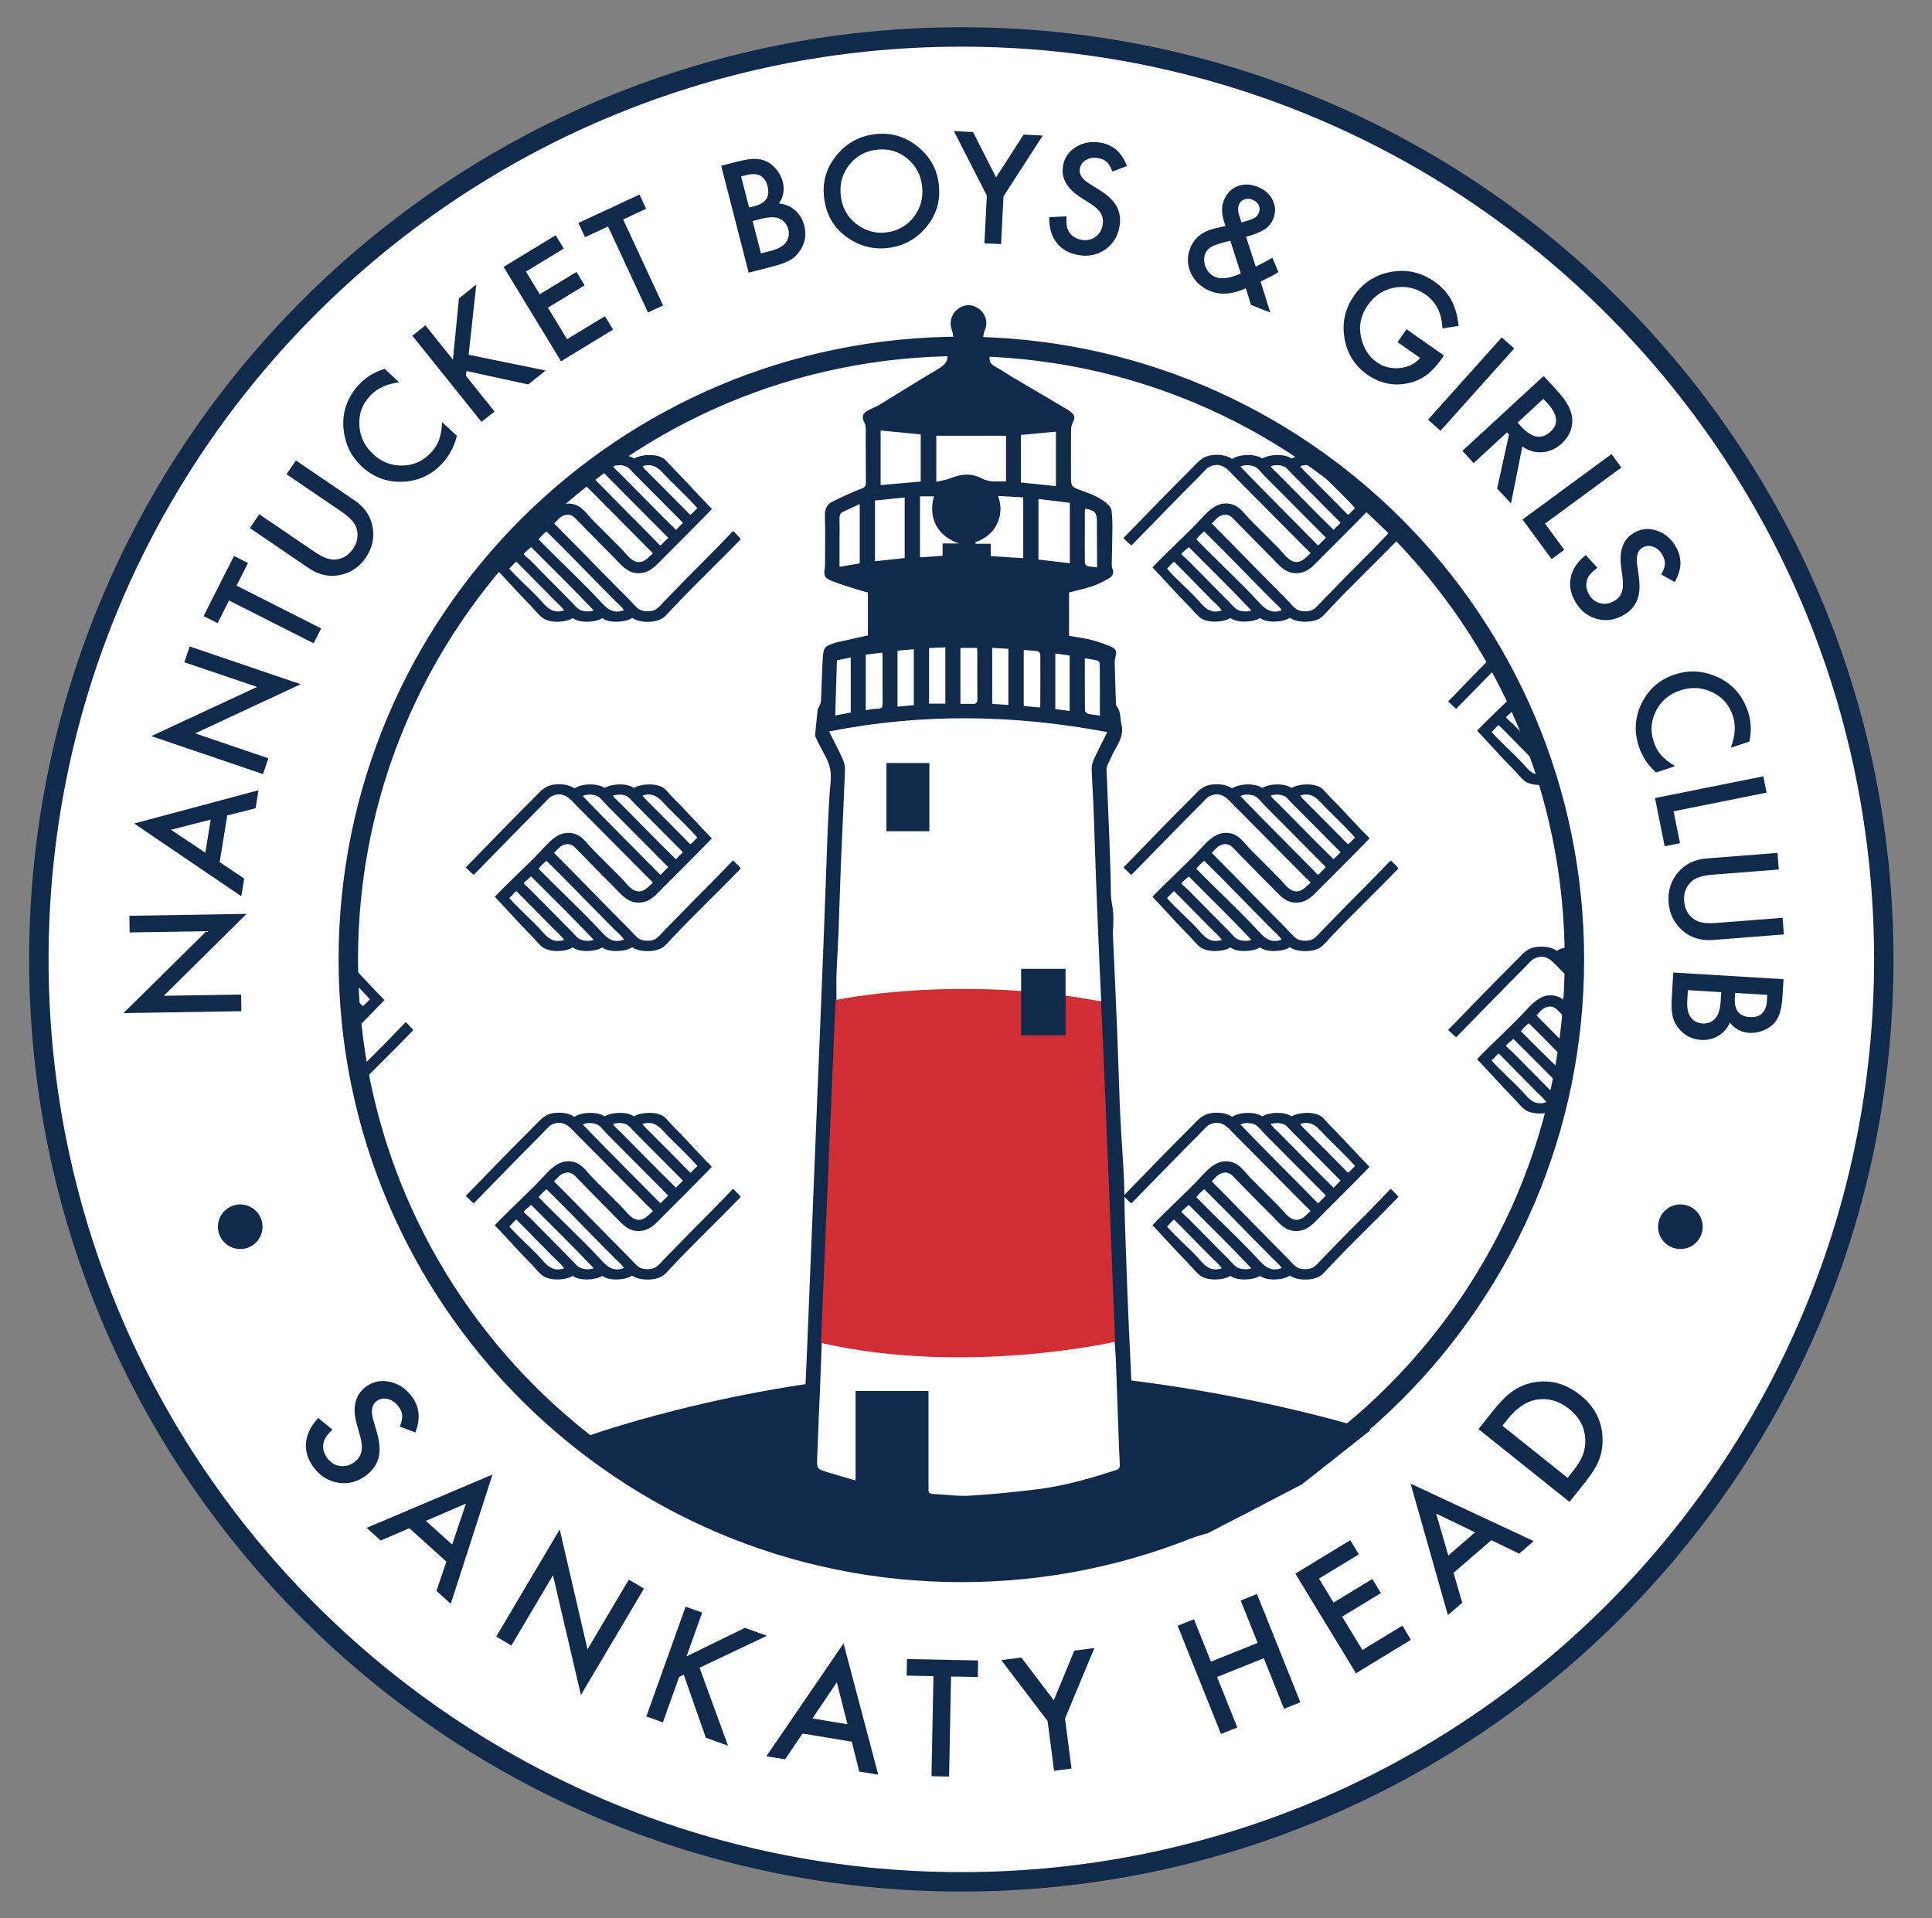 <?xml version="1.0" encoding="UTF-8"?>
<svg id="Layer_1" xmlns="http://www.w3.org/2000/svg" version="1.1" viewBox="0 0 497.27 493.71">
  <rect x="0" y="0" width="497.27" height="493.71" fill="#808080" stroke="none"/>
  <!-- Generator: Adobe Illustrator 29.4.0, SVG Export Plug-In . SVG Version: 2.1.0 Build 152)  -->
  <defs>
    <style>
      .st0 {
        fill: #fff;
      }

      .st1 {
        fill: #ce2e34;
      }

      .st2 {
        fill: none;
        stroke: #112a4c;
        stroke-miterlimit: 10;
        stroke-width: 5px;
      }

      .st3 {
        fill: #112a4c;
      }
    </style>
  </defs>
  <circle class="st0" cx="247.2" cy="246.95" r="237.43"/>
  <path class="st3" d="M151.6,369.53s45.04-16.27,98.01-16.72c53.88-.46,103.12,15.33,103.12,15.33l-17.65,13.94-24.15,12.54-30.19,8.83-22.3,3.25-19.97-1.39-20.9-2.79-21.83-6.97-19.97-8.83-15.79-9.29-8.36-7.9Z"/>
  <g>
    <path class="st3" d="M189.74,307.03c.4.41.66.66.92,1.05-5.58,5.83-11.95,11.83-17.65,17.91-.82.87-1.69,1.94-2.56,2.49-1.89,1.19-5.86,1.2-7.74-.13-1.71,1.18-5.96,1.43-7.68.06-1.75,1.14-5.92,1.33-7.61,0-2,1.22-5.87,1.26-7.68,0-1.07-.74-2.17-2.24-3.15-3.21-3.12-3.12-6.29-6.75-9.25-9.84,4.33-4.51,8.67-8.3,12.99-12.99,1.35-1.46,3.17-3.19,5.25-3.41,3.77-.41,5.16,2.4,7.02,4.26,2.52,2.52,4.55,4.55,7.15,7.15,1.09,1.09,2.29,2.87,3.68,3.41,1.68.66,2.9-.41,3.87-1.38.15-.15.72-.56.72-.66,0-.18-1.06-1.13-1.38-1.44-6.13-6.13-11.9-12.03-18.04-18.17-1.55-1.55-3.32-4.17-6.5-2.69-.88.41-1.78,1.58-2.63,2.43-5.9,5.91-11.73,11.94-17.52,17.85-.4-.25-.63-.5-1.05-.92-.17-.16-.98-.87-.99-.98,0-.1.88-.93,1.25-1.31,5.49-5.7,10.8-11.13,16.4-16.73,1.6-1.6,2.67-3.15,5.58-3.35,2.09-.14,3.58.27,4.72,1.05,1.74-1.27,5.91-1.43,7.74-.13,1.9-1.12,5.68-1.3,7.55,0,2.12-1.18,5.9-1.26,7.74.07.56.41,1.01,1.07,1.57,1.64,3.57,3.57,7.28,7.74,10.76,11.28-4.14,4.28-8.37,8.5-12.73,12.86-1.69,1.69-3.18,3.57-5.97,3.67-3.03.12-4.75-2.26-6.49-4-3.12-3.12-5.96-6.02-9.05-9.18-1.06-1.08-1.84-2.25-3.61-1.77-1.28.34-1.88,1.3-2.76,2.16,6.46,6.46,12.67,12.93,19.22,19.49.88.88,1.9,2.19,2.82,2.69,1,.55,2.86.56,3.87.06.88-.43,1.84-1.62,2.62-2.42,4.18-4.34,8.16-8.36,12.53-12.73,1.18-1.18,2.4-2.53,3.74-3.87.36-.36,1.17-1.24,1.25-1.25.18,0,.85.78,1.05.98ZM177.67,301.85c.72-.46,1.18-1.19,1.84-1.71-2.14-2.44-5.13-5.26-7.54-7.68-1.63-1.63-3.26-4.28-6.56-3.15.33.6.89,1.09,1.37,1.57,3.65,3.64,7.31,7.33,10.89,10.96ZM173.99,305.72c.55-.65,1.22-1.19,1.77-1.84-3.89-3.91-8.49-8.56-12.53-12.6-.64-.64-1.23-1.43-1.84-1.77-1.05-.59-2.58-.52-3.61-.19.47.8,1.25,1.38,1.9,2.03,4.78,4.78,9.5,9.69,14.3,14.37ZM170.98,308.74c.22-.23.99-.88.99-1.05,0-.02-.79-.76-1.12-1.12-.43-.47-.83-.84-1.11-1.12-4.56-4.56-8.94-9-13.38-13.45-.78-.78-1.46-1.74-2.23-2.3-.99-.72-3.08-.86-4.13-.26,6.42,6.73,13.35,13.51,19.94,20.27.36-.17.62-.53,1.05-.98ZM160.61,326.38c-.62-.96-1.55-1.69-2.36-2.49-5.9-5.9-11.67-11.98-17.58-17.78-.63.47-1.46,1.3-2.03,2.03,4.97,5.15,10.81,10.49,15.81,15.88,1.51,1.62,3.12,3.54,6.17,2.36ZM148.87,326.05c.89.65,2.86.89,3.94.39-5.13-5.43-10.75-10.94-16.14-16.34-.06.27-1.85,1.48-1.84,1.84,0,.18,1.41,1.34,1.77,1.71,3.61,3.61,7.01,7.14,10.5,10.63.59.59,1.19,1.34,1.77,1.77ZM145.19,326.45c-.81-1.14-1.93-2.07-2.95-3.08-3.11-3.11-6.16-6.32-9.25-9.38-.07,0-.08-.05-.13-.06-.65.53-1.16,1.2-1.77,1.77,2.19,2.55,5.36,5.23,7.74,7.81,1.54,1.67,3.09,4.06,6.36,2.95Z"/>
    <path class="st3" d="M189.74,222.49c.4.41.66.66.92,1.05-5.58,5.83-11.95,11.83-17.65,17.91-.82.87-1.69,1.94-2.56,2.49-1.89,1.19-5.86,1.2-7.74-.13-1.71,1.18-5.96,1.43-7.68.06-1.75,1.14-5.92,1.33-7.61,0-2,1.22-5.87,1.26-7.68,0-1.07-.74-2.17-2.24-3.15-3.21-3.12-3.12-6.29-6.75-9.25-9.84,4.33-4.51,8.67-8.3,12.99-12.99,1.35-1.46,3.17-3.19,5.25-3.41,3.77-.41,5.16,2.4,7.02,4.26,2.52,2.52,4.55,4.55,7.15,7.15,1.09,1.09,2.29,2.87,3.68,3.41,1.68.66,2.9-.41,3.87-1.38.15-.15.72-.56.72-.66,0-.18-1.06-1.13-1.38-1.44-6.13-6.13-11.9-12.03-18.04-18.17-1.55-1.55-3.32-4.17-6.5-2.69-.88.41-1.78,1.58-2.63,2.43-5.9,5.91-11.73,11.94-17.52,17.85-.4-.25-.63-.5-1.05-.92-.17-.16-.98-.87-.99-.98,0-.1.88-.93,1.25-1.31,5.49-5.7,10.8-11.13,16.4-16.73,1.6-1.6,2.67-3.15,5.58-3.35,2.09-.14,3.58.27,4.72,1.05,1.74-1.27,5.91-1.43,7.74-.13,1.9-1.12,5.68-1.3,7.55,0,2.12-1.18,5.9-1.26,7.74.07.56.41,1.01,1.07,1.57,1.64,3.57,3.57,7.28,7.74,10.76,11.28-4.14,4.28-8.37,8.5-12.73,12.86-1.69,1.69-3.18,3.57-5.97,3.67-3.03.12-4.75-2.26-6.49-4-3.12-3.12-5.96-6.02-9.05-9.18-1.06-1.08-1.84-2.25-3.61-1.77-1.28.34-1.88,1.3-2.76,2.16,6.46,6.46,12.67,12.93,19.22,19.49.88.88,1.9,2.19,2.82,2.69,1,.55,2.86.56,3.87.06.88-.43,1.84-1.62,2.62-2.42,4.18-4.34,8.16-8.36,12.53-12.73,1.18-1.18,2.4-2.53,3.74-3.87.36-.36,1.17-1.24,1.25-1.25.18,0,.85.78,1.05.98ZM177.67,217.31c.72-.46,1.18-1.19,1.84-1.71-2.14-2.44-5.13-5.26-7.54-7.68-1.63-1.63-3.26-4.28-6.56-3.15.33.6.89,1.09,1.37,1.57,3.65,3.64,7.31,7.33,10.89,10.96ZM173.99,221.18c.55-.65,1.22-1.19,1.77-1.84-3.89-3.91-8.49-8.56-12.53-12.6-.64-.64-1.23-1.43-1.84-1.77-1.05-.59-2.58-.52-3.61-.19.47.8,1.25,1.38,1.9,2.03,4.78,4.78,9.5,9.69,14.3,14.37ZM170.98,224.2c.22-.23.99-.88.99-1.05,0-.02-.79-.76-1.12-1.12-.43-.47-.83-.84-1.11-1.12-4.56-4.56-8.94-9-13.38-13.45-.78-.78-1.46-1.74-2.23-2.3-.99-.72-3.08-.86-4.13-.26,6.42,6.73,13.35,13.51,19.94,20.27.36-.17.62-.53,1.05-.98ZM160.61,241.84c-.62-.96-1.55-1.69-2.36-2.49-5.9-5.9-11.67-11.98-17.58-17.78-.63.47-1.46,1.3-2.03,2.03,4.97,5.15,10.81,10.49,15.81,15.88,1.51,1.62,3.12,3.54,6.17,2.36ZM148.87,241.51c.89.65,2.86.89,3.94.39-5.13-5.43-10.75-10.94-16.14-16.34-.06.27-1.85,1.48-1.84,1.84,0,.18,1.41,1.34,1.77,1.71,3.61,3.61,7.01,7.14,10.5,10.63.59.59,1.19,1.34,1.77,1.77ZM145.19,241.91c-.81-1.14-1.93-2.07-2.95-3.08-3.11-3.11-6.16-6.32-9.25-9.38-.07,0-.08-.05-.13-.06-.65.53-1.16,1.2-1.77,1.77,2.19,2.55,5.36,5.23,7.74,7.81,1.54,1.67,3.09,4.06,6.36,2.95Z"/>
    <path class="st3" d="M189.74,137.7c-.2-.2-.87-.99-1.05-.98-.08,0-.89.89-1.25,1.25-1.34,1.34-2.56,2.69-3.74,3.87-4.38,4.37-8.35,8.39-12.53,12.73-.78.81-1.75,2-2.62,2.42-1.01.5-2.87.48-3.87-.06-.92-.5-1.94-1.81-2.82-2.69-6.56-6.56-12.77-13.03-19.22-19.49.87-.87,1.48-1.82,2.76-2.16,1.77-.47,2.55.69,3.61,1.77,3.1,3.16,5.93,6.06,9.05,9.18,1.74,1.75,3.46,4.12,6.49,4,2.79-.11,4.28-1.99,5.97-3.67,4.36-4.36,8.59-8.58,12.73-12.86-3.48-3.54-7.19-7.71-10.76-11.28-.57-.57-1.01-1.23-1.57-1.64-1.84-1.32-5.63-1.24-7.74-.07-1.87-1.3-5.64-1.12-7.55,0-.27-.19-.61-.34-.96-.47-.41.17-.81.34-1.22.51-.37.59-.77,1.17-1.22,1.72.72.07,1.43.27,1.89.61.77.55,1.45,1.52,2.23,2.3,4.45,4.45,8.82,8.89,13.38,13.45.28.28.69.65,1.11,1.12.33.36,1.12,1.09,1.12,1.12,0,.17-.77.82-.99,1.05-.43.45-.68.81-1.05.98-6.27-6.42-12.82-12.86-18.96-19.25-.68.66-1.43,1.26-2.22,1.81,6.09,6.09,11.81,11.95,17.9,18.03.32.31,1.38,1.27,1.38,1.44,0,.1-.58.51-.72.66-.97.97-2.19,2.03-3.87,1.38-1.38-.54-2.58-2.32-3.68-3.41-2.6-2.61-4.63-4.63-7.15-7.15-1.86-1.86-3.25-4.67-7.02-4.26-2.07.22-3.9,1.95-5.25,3.41-4.33,4.69-8.66,8.48-12.99,12.99,2.97,3.09,6.13,6.72,9.25,9.84.98.98,2.08,2.47,3.15,3.21,1.81,1.26,5.68,1.22,7.68,0,1.69,1.33,5.86,1.14,7.61,0,1.71,1.37,5.97,1.12,7.68-.06,1.88,1.33,5.85,1.32,7.74.13.87-.55,1.74-1.62,2.56-2.49,5.7-6.08,12.07-12.08,17.65-17.91-.25-.4-.51-.65-.92-1.05ZM171.96,123.14c2.41,2.41,5.41,5.23,7.54,7.68-.66.52-1.12,1.24-1.84,1.71-3.58-3.62-7.24-7.31-10.89-10.96-.48-.49-1.04-.97-1.37-1.57,3.3-1.13,4.93,1.52,6.56,3.15ZM159.69,122.02c-.65-.65-1.44-1.23-1.9-2.03,1.03-.33,2.56-.39,3.61.19.61.34,1.2,1.13,1.84,1.77,4.04,4.04,8.65,8.69,12.53,12.6-.55.65-1.22,1.19-1.77,1.84-4.8-4.67-9.52-9.59-14.3-14.37ZM138.83,154.17c-2.38-2.58-5.55-5.26-7.74-7.81.61-.57,1.12-1.24,1.77-1.77.05.01.06.06.13.06,3.09,3.06,6.14,6.27,9.25,9.38,1.02,1.02,2.14,1.94,2.95,3.08-3.27,1.11-4.82-1.28-6.36-2.95ZM148.87,156.73c-.59-.43-1.18-1.18-1.77-1.77-3.49-3.49-6.89-7.02-10.5-10.63-.36-.37-1.77-1.52-1.77-1.71-.01-.36,1.78-1.57,1.84-1.84,5.39,5.39,11,10.91,16.14,16.34-1.08.49-3.05.26-3.94-.39ZM154.44,154.7c-5-5.38-10.84-10.72-15.81-15.88.57-.74,1.4-1.57,2.03-2.03,5.91,5.8,11.69,11.88,17.58,17.78.81.81,1.74,1.53,2.36,2.49-3.04,1.18-4.66-.74-6.17-2.36Z"/>
    <path class="st3" d="M359.02,137.7c.4.41.66.66.92,1.05-5.58,5.83-11.95,11.83-17.65,17.91-.82.87-1.69,1.94-2.56,2.49-1.89,1.19-5.86,1.2-7.74-.13-1.71,1.18-5.96,1.43-7.68.06-1.75,1.14-5.92,1.33-7.61,0-2,1.22-5.87,1.26-7.68,0-1.07-.74-2.17-2.24-3.15-3.21-3.12-3.12-6.29-6.75-9.25-9.84,4.33-4.51,8.67-8.3,12.99-12.99,1.35-1.46,3.17-3.19,5.25-3.41,3.77-.41,5.16,2.4,7.02,4.26,2.52,2.52,4.55,4.55,7.15,7.15,1.09,1.09,2.29,2.87,3.68,3.41,1.68.66,2.9-.41,3.87-1.38.15-.15.72-.56.72-.66,0-.18-1.06-1.13-1.38-1.44-6.13-6.13-11.9-12.03-18.04-18.17-1.55-1.55-3.32-4.17-6.5-2.69-.88.41-1.78,1.58-2.63,2.43-5.9,5.91-11.73,11.94-17.52,17.85-.4-.25-.63-.5-1.05-.92-.17-.16-.98-.87-.99-.98,0-.1.88-.93,1.25-1.31,5.49-5.7,10.8-11.13,16.4-16.73,1.6-1.6,2.67-3.15,5.58-3.35,2.09-.14,3.58.27,4.72,1.05,1.74-1.27,5.91-1.43,7.74-.13,1.9-1.12,5.68-1.3,7.55,0,2.12-1.18,5.9-1.26,7.74.07.56.41,1.01,1.07,1.57,1.64,3.57,3.57,7.28,7.74,10.76,11.28-4.14,4.28-8.37,8.5-12.73,12.86-1.69,1.69-3.18,3.57-5.97,3.67-3.03.12-4.75-2.26-6.49-4-3.12-3.12-5.96-6.02-9.05-9.18-1.06-1.08-1.84-2.25-3.61-1.77-1.28.34-1.88,1.3-2.76,2.16,6.46,6.46,12.67,12.93,19.22,19.49.88.88,1.9,2.19,2.82,2.69,1,.55,2.86.56,3.87.06.88-.43,1.84-1.62,2.62-2.42,4.18-4.34,8.16-8.36,12.53-12.73,1.18-1.18,2.4-2.53,3.74-3.87.36-.36,1.17-1.24,1.25-1.25.18,0,.85.78,1.05.98ZM346.94,132.52c.72-.46,1.18-1.19,1.84-1.71-2.14-2.44-5.13-5.26-7.54-7.68-1.63-1.63-3.26-4.28-6.56-3.15.33.6.89,1.09,1.37,1.57,3.65,3.64,7.31,7.33,10.89,10.96ZM343.27,136.39c.55-.65,1.22-1.19,1.77-1.84-3.89-3.91-8.49-8.56-12.53-12.6-.64-.64-1.23-1.43-1.84-1.77-1.05-.59-2.58-.52-3.61-.19.47.8,1.25,1.38,1.9,2.03,4.78,4.78,9.5,9.69,14.3,14.37ZM340.25,139.41c.22-.23.99-.88.99-1.05,0-.02-.79-.76-1.12-1.12-.43-.47-.83-.84-1.11-1.12-4.56-4.56-8.94-9-13.38-13.45-.78-.78-1.46-1.74-2.23-2.3-.99-.72-3.08-.86-4.13-.26,6.42,6.73,13.35,13.51,19.94,20.27.36-.17.62-.53,1.05-.98ZM329.89,157.06c-.62-.96-1.55-1.69-2.36-2.49-5.9-5.9-11.67-11.98-17.58-17.78-.63.47-1.46,1.3-2.03,2.03,4.97,5.15,10.81,10.49,15.81,15.88,1.51,1.62,3.12,3.54,6.17,2.36ZM318.14,156.73c.89.65,2.86.89,3.94.39-5.13-5.43-10.75-10.94-16.14-16.34-.06.27-1.85,1.48-1.84,1.84,0,.18,1.41,1.34,1.77,1.71,3.61,3.61,7.01,7.14,10.5,10.63.59.59,1.19,1.34,1.77,1.77ZM314.47,157.12c-.81-1.14-1.93-2.07-2.95-3.08-3.11-3.11-6.16-6.32-9.25-9.38-.07,0-.08-.05-.13-.06-.65.53-1.16,1.2-1.77,1.77,2.19,2.55,5.36,5.23,7.74,7.81,1.54,1.67,3.09,4.06,6.36,2.95Z"/>
    <path class="st3" d="M359.02,222.49c.4.41.66.66.92,1.05-5.58,5.83-11.95,11.83-17.65,17.91-.82.87-1.69,1.94-2.56,2.49-1.89,1.19-5.86,1.2-7.74-.13-1.71,1.18-5.96,1.43-7.68.06-1.75,1.14-5.92,1.33-7.61,0-2,1.22-5.87,1.26-7.68,0-1.07-.74-2.17-2.24-3.15-3.21-3.12-3.12-6.29-6.75-9.25-9.84,4.33-4.51,8.67-8.3,12.99-12.99,1.35-1.46,3.17-3.19,5.25-3.41,3.77-.41,5.16,2.4,7.02,4.26,2.52,2.52,4.55,4.55,7.15,7.15,1.09,1.09,2.29,2.87,3.68,3.41,1.68.66,2.9-.41,3.87-1.38.15-.15.72-.56.72-.66,0-.18-1.06-1.13-1.38-1.44-6.13-6.13-11.9-12.03-18.04-18.17-1.55-1.55-3.32-4.17-6.5-2.69-.88.41-1.78,1.58-2.63,2.43-5.9,5.91-11.73,11.94-17.52,17.85-.4-.25-.63-.5-1.05-.92-.17-.16-.98-.87-.99-.98,0-.1.88-.93,1.25-1.31,5.49-5.7,10.8-11.13,16.4-16.73,1.6-1.6,2.67-3.15,5.58-3.35,2.09-.14,3.58.27,4.72,1.05,1.74-1.27,5.91-1.43,7.74-.13,1.9-1.12,5.68-1.3,7.55,0,2.12-1.18,5.9-1.26,7.74.07.56.41,1.01,1.07,1.57,1.64,3.57,3.57,7.28,7.74,10.76,11.28-4.14,4.28-8.37,8.5-12.73,12.86-1.69,1.69-3.18,3.57-5.97,3.67-3.03.12-4.75-2.26-6.49-4-3.12-3.12-5.96-6.02-9.05-9.18-1.06-1.08-1.84-2.25-3.61-1.77-1.28.34-1.88,1.3-2.76,2.16,6.46,6.46,12.67,12.93,19.22,19.49.88.88,1.9,2.19,2.82,2.69,1,.55,2.86.56,3.87.06.88-.43,1.84-1.62,2.62-2.42,4.18-4.34,8.16-8.36,12.53-12.73,1.18-1.18,2.4-2.53,3.74-3.87.36-.36,1.17-1.24,1.25-1.25.18,0,.85.78,1.05.98ZM346.94,217.31c.72-.46,1.18-1.19,1.84-1.71-2.14-2.44-5.13-5.26-7.54-7.68-1.63-1.63-3.26-4.28-6.56-3.15.33.6.89,1.09,1.37,1.57,3.65,3.64,7.31,7.33,10.89,10.96ZM343.27,221.18c.55-.65,1.22-1.19,1.77-1.84-3.89-3.91-8.49-8.56-12.53-12.6-.64-.64-1.23-1.43-1.84-1.77-1.05-.59-2.58-.52-3.61-.19.47.8,1.25,1.38,1.9,2.03,4.78,4.78,9.5,9.69,14.3,14.37ZM340.25,224.2c.22-.23.99-.88.99-1.05,0-.02-.79-.76-1.12-1.12-.43-.47-.83-.84-1.11-1.12-4.56-4.56-8.94-9-13.38-13.45-.78-.78-1.46-1.74-2.23-2.3-.99-.72-3.08-.86-4.13-.26,6.42,6.73,13.35,13.51,19.94,20.27.36-.17.62-.53,1.05-.98ZM329.89,241.84c-.62-.96-1.55-1.69-2.36-2.49-5.9-5.9-11.67-11.98-17.58-17.78-.63.47-1.46,1.3-2.03,2.03,4.97,5.15,10.81,10.49,15.81,15.88,1.51,1.62,3.12,3.54,6.17,2.36ZM318.14,241.51c.89.65,2.86.89,3.94.39-5.13-5.43-10.75-10.94-16.14-16.34-.06.27-1.85,1.48-1.84,1.84,0,.18,1.41,1.34,1.77,1.71,3.61,3.61,7.01,7.14,10.5,10.63.59.59,1.19,1.34,1.77,1.77ZM314.47,241.91c-.81-1.14-1.93-2.07-2.95-3.08-3.11-3.11-6.16-6.32-9.25-9.38-.07,0-.08-.05-.13-.06-.65.53-1.16,1.2-1.77,1.77,2.19,2.55,5.36,5.23,7.74,7.81,1.54,1.67,3.09,4.06,6.36,2.95Z"/>
    <path class="st3" d="M359.02,307.03c.4.41.66.66.92,1.05-5.58,5.83-11.95,11.83-17.65,17.91-.82.87-1.69,1.94-2.56,2.49-1.89,1.19-5.86,1.2-7.74-.13-1.71,1.18-5.96,1.43-7.68.06-1.75,1.14-5.92,1.33-7.61,0-2,1.22-5.87,1.26-7.68,0-1.07-.74-2.17-2.24-3.15-3.21-3.12-3.12-6.29-6.75-9.25-9.84,4.33-4.51,8.67-8.3,12.99-12.99,1.35-1.46,3.17-3.19,5.25-3.41,3.77-.41,5.16,2.4,7.02,4.26,2.52,2.52,4.55,4.55,7.15,7.15,1.09,1.09,2.29,2.87,3.68,3.41,1.68.66,2.9-.41,3.87-1.38.15-.15.72-.56.72-.66,0-.18-1.06-1.13-1.38-1.44-6.13-6.13-11.9-12.03-18.04-18.17-1.55-1.55-3.32-4.17-6.5-2.69-.88.41-1.78,1.58-2.63,2.43-5.9,5.91-11.73,11.94-17.52,17.85-.4-.25-.63-.5-1.05-.92-.17-.16-.98-.87-.99-.98,0-.1.88-.93,1.25-1.31,5.49-5.7,10.8-11.13,16.4-16.73,1.6-1.6,2.67-3.15,5.58-3.35,2.09-.14,3.58.27,4.72,1.05,1.74-1.27,5.91-1.43,7.74-.13,1.9-1.12,5.68-1.3,7.55,0,2.12-1.18,5.9-1.26,7.74.07.56.41,1.01,1.07,1.57,1.64,3.57,3.57,7.28,7.74,10.76,11.28-4.14,4.28-8.37,8.5-12.73,12.86-1.69,1.69-3.18,3.57-5.97,3.67-3.03.12-4.75-2.26-6.49-4-3.12-3.12-5.96-6.02-9.05-9.18-1.06-1.08-1.84-2.25-3.61-1.77-1.28.34-1.88,1.3-2.76,2.16,6.46,6.46,12.67,12.93,19.22,19.49.88.88,1.9,2.19,2.82,2.69,1,.55,2.86.56,3.87.06.88-.43,1.84-1.62,2.62-2.42,4.18-4.34,8.16-8.36,12.53-12.73,1.18-1.18,2.4-2.53,3.74-3.87.36-.36,1.17-1.24,1.25-1.25.18,0,.85.78,1.05.98ZM346.94,301.85c.72-.46,1.18-1.19,1.84-1.71-2.14-2.44-5.13-5.26-7.54-7.68-1.63-1.63-3.26-4.28-6.56-3.15.33.6.89,1.09,1.37,1.57,3.65,3.64,7.31,7.33,10.89,10.96ZM343.27,305.72c.55-.65,1.22-1.19,1.77-1.84-3.89-3.91-8.49-8.56-12.53-12.6-.64-.64-1.23-1.43-1.84-1.77-1.05-.59-2.58-.52-3.61-.19.47.8,1.25,1.38,1.9,2.03,4.78,4.78,9.5,9.69,14.3,14.37ZM340.25,308.74c.22-.23.99-.88.99-1.05,0-.02-.79-.76-1.12-1.12-.43-.47-.83-.84-1.11-1.12-4.56-4.56-8.94-9-13.38-13.45-.78-.78-1.46-1.74-2.23-2.3-.99-.72-3.08-.86-4.13-.26,6.42,6.73,13.35,13.51,19.94,20.27.36-.17.62-.53,1.05-.98ZM329.89,326.38c-.62-.96-1.55-1.69-2.36-2.49-5.9-5.9-11.67-11.98-17.58-17.78-.63.47-1.46,1.3-2.03,2.03,4.97,5.15,10.81,10.49,15.81,15.88,1.51,1.62,3.12,3.54,6.17,2.36ZM318.14,326.05c.89.65,2.86.89,3.94.39-5.13-5.43-10.75-10.94-16.14-16.34-.06.27-1.85,1.48-1.84,1.84,0,.18,1.41,1.34,1.77,1.71,3.61,3.61,7.01,7.14,10.5,10.63.59.59,1.19,1.34,1.77,1.77ZM314.47,326.45c-.81-1.14-1.93-2.07-2.95-3.08-3.11-3.11-6.16-6.32-9.25-9.38-.07,0-.08-.05-.13-.06-.65.53-1.16,1.2-1.77,1.77,2.19,2.55,5.36,5.23,7.74,7.81,1.54,1.67,3.09,4.06,6.36,2.95Z"/>
    <path class="st3" d="M400.44,285.79c.5-.79,1.09-1.53,1.75-2.2-.19-.08-.36-.17-.5-.27-.59-.43-1.18-1.18-1.77-1.77-3.49-3.49-6.89-7.02-10.5-10.63-.36-.37-1.77-1.52-1.77-1.71-.01-.36,1.78-1.57,1.84-1.84,4.61,4.61,9.36,9.31,13.86,13.98.09-.32.19-.63.27-.95.2-.78.38-1.56.55-2.34-4.21-4.29-8.74-8.53-12.71-12.65.57-.74,1.4-1.57,2.03-2.03,3.81,3.73,7.56,7.59,11.32,11.44.21-1.11.42-2.22.66-3.32-3.33-3.39-6.64-6.78-10.01-10.15.87-.87,1.48-1.82,2.76-2.16,1.77-.47,2.55.69,3.61,1.77,1.22,1.25,2.4,2.45,3.57,3.64-.01-.3-.02-.61-.03-.91-.04-1.13-.08-2.26-.12-3.38-1.77-1.85-3.19-4.47-6.84-4.08-2.07.22-3.9,1.95-5.25,3.41-4.33,4.69-8.66,8.48-12.99,12.99,2.97,3.09,6.13,6.72,9.25,9.84.98.98,2.08,2.47,3.15,3.21,1.81,1.26,5.68,1.22,7.68,0,.05.04.13.07.19.11ZM391.66,280.76c-2.38-2.58-5.55-5.26-7.74-7.81.61-.57,1.12-1.24,1.77-1.77.05.01.06.06.13.06,3.09,3.06,6.14,6.27,9.25,9.38,1.02,1.02,2.14,1.94,2.95,3.08-3.27,1.11-4.82-1.28-6.36-2.95Z"/>
    <path class="st3" d="M394.94,246.71c3.18-1.49,4.95,1.14,6.5,2.69,1.27,1.27,2.53,2.54,3.78,3.79.03-1.28.09-2.55.18-3.82-.86-.89-1.73-1.78-2.58-2.66.7-.39,1.85-.46,2.84-.25,0-.06.01-.12.02-.18-.25-.82-.42-1.68-.52-2.55-1.68-.06-3.45.29-4.44,1.01-1.15-.78-2.64-1.19-4.72-1.05-2.91.2-3.98,1.74-5.58,3.35-5.6,5.6-10.91,11.03-16.4,16.73-.37.38-1.25,1.22-1.25,1.31,0,.11.82.82.99.98.42.42.65.66,1.05.92,5.79-5.9,11.61-11.94,17.52-17.85.85-.85,1.75-2.02,2.63-2.43Z"/>
    <path class="st3" d="M398.56,200.02c-.74-2.34-1.61-4.63-2.5-6.92-2.18-2.22-4.36-4.45-6.63-6.72-.36-.37-1.77-1.52-1.77-1.71-.01-.36,1.78-1.57,1.84-1.84,1.41,1.41,2.83,2.83,4.26,4.25-.29-.53-.57-1.06-.85-1.6-1.2-2.29-2.24-4.57-3.12-6.88-3.2,3.2-6.4,6.14-9.61,9.48,2.97,3.09,6.13,6.72,9.25,9.84.98.98,2.08,2.47,3.15,3.21,1.52,1.06,4.49,1.19,6.59.48-.22-.52-.43-1.05-.61-1.6ZM391.66,196.22c-2.38-2.58-5.55-5.26-7.74-7.81.61-.57,1.12-1.24,1.77-1.77.05.01.06.06.13.06,3.09,3.06,6.14,6.27,9.25,9.38,1.02,1.02,2.14,1.94,2.95,3.08-3.27,1.11-4.82-1.28-6.36-2.95Z"/>
    <path class="st3" d="M385.12,167.84c-3.71,3.76-7.37,7.52-11.1,11.39-.37.38-1.25,1.22-1.25,1.31,0,.11.82.82.99.98.42.42.65.66,1.05.92,3.87-3.94,7.76-7.94,11.67-11.92-.53-.86-.99-1.75-1.36-2.69Z"/>
    <path class="st3" d="M89.23,267.28c3.3-3.3,6.55-6.57,9.73-9.85-3.01-3.07-6.19-6.58-9.31-9.79.01.42,0,.83-.05,1.24-.08.78-.17,1.57-.24,2.35,2.02,1.99,4.2,4.11,5.86,6.01-.66.52-1.12,1.24-1.84,1.71-1.43-1.44-2.87-2.9-4.32-4.36-.1,1.23-.19,2.46-.26,3.69.92.93,1.82,1.83,2.69,2.7-.55.65-1.22,1.19-1.77,1.84-.36-.35-.71-.7-1.06-1.05-.04,1.36-.05,2.72-.05,4.08.24.47.45.96.64,1.45Z"/>
    <path class="st3" d="M105.45,264.12c-.2-.2-.87-.99-1.05-.98-.08,0-.89.89-1.25,1.25-1.34,1.34-2.56,2.69-3.74,3.87-3,3-5.82,5.84-8.64,8.72.22,1.08.46,2.15.71,3.22,4.94-5.09,10.19-10.12,14.88-15.03-.25-.4-.51-.65-.92-1.05Z"/>
  </g>
  <path class="st2" d="M247.44,9.51C116.31,9.51,10,115.82,10,246.95s106.3,237.43,237.43,237.43,237.43-106.3,237.43-237.43S378.57,9.51,247.44,9.51ZM247.44,404.74c-87.15,0-157.79-70.65-157.79-157.79S160.29,89.16,247.44,89.16s157.79,70.65,157.79,157.79-70.65,157.79-157.79,157.79Z"/>
  <g>
    <path class="st3" d="M62.14,260.28l-30.36.49,21.35-21.08-19.76.32-.07-4.29,30.16-.49-21.3,21.08,19.9-.32.07,4.29Z"/>
    <path class="st3" d="M58.49,209.89l-1.95,12.02,6.31,4.23-.74,4.56-27.58-18.73,32-8.56-.75,4.64-7.29,1.84ZM54.23,210.97l-10.22,2.61,8.84,5.91,1.38-8.53Z"/>
    <path class="st3" d="M67.69,199.25l-28.75-9.78,27.22-12.65-18.71-6.36,1.38-4.06,28.56,9.71-27.16,12.66,18.85,6.41-1.38,4.06Z"/>
    <path class="st3" d="M60.89,150.74l21.77,11.02-1.94,3.83-21.77-11.02-2.95,5.83-3.6-1.82,7.83-15.48,3.6,1.82-2.94,5.82Z"/>
    <path class="st3" d="M66.75,132.37l14.16,9.64c2.02,1.37,3.72,2.05,5.1,2.03,2.02-.07,3.64-.99,4.85-2.78,1.22-1.8,1.49-3.65.81-5.55-.45-1.27-1.71-2.61-3.76-4l-14.16-9.64,2.41-3.55,15.13,10.3c2.48,1.69,3.99,3.85,4.55,6.48.61,2.95.05,5.69-1.67,8.22-1.72,2.53-4.06,4.05-7.02,4.56-2.65.45-5.22-.17-7.7-1.85l-15.13-10.3,2.41-3.55Z"/>
    <path class="st3" d="M99,94.94l3.73,3.46c-3.21.41-5.71,1.58-7.52,3.53-1.99,2.14-2.89,4.66-2.71,7.56.16,2.9,1.35,5.37,3.56,7.42,2.19,2.03,4.72,3,7.59,2.92,2.87-.08,5.3-1.19,7.29-3.34,1.03-1.11,1.72-2.21,2.08-3.32.22-.6.39-1.27.52-2.02.12-.75.21-1.58.25-2.49l3.79,3.52c-.65,2.74-1.9,5.11-3.74,7.09-2.76,2.98-6.16,4.56-10.2,4.73-4.04.15-7.54-1.15-10.51-3.89-2.65-2.46-4.21-5.54-4.66-9.22-.54-4.52.78-8.5,3.96-11.93,1.74-1.87,3.92-3.21,6.56-4.01Z"/>
    <path class="st3" d="M116.58,92.59l1.54-15.77,4.47-3.58-1.97,18.08,19.82,4.05-4.48,3.59-15.9-3.46-.14,1.24,7.36,9.18-3.35,2.68-17.79-22.18,3.35-2.68,7.1,8.85Z"/>
    <path class="st3" d="M145.11,63.98l-9.74,5.92,3.55,5.84,9.46-5.75,2.1,3.45-9.46,5.75,4.94,8.12,9.74-5.92,2.1,3.45-13.4,8.15-14.78-24.29,13.4-8.15,2.1,3.45Z"/>
    <path class="st3" d="M160.39,56.49l10.28,22.13-3.89,1.81-10.28-22.13-5.93,2.75-1.7-3.66,15.73-7.31,1.7,3.66-5.91,2.75Z"/>
    <path class="st3" d="M192.7,70.2l-7.08-27.54,4.14-1.06c1.84-.47,3.35-.71,4.52-.7,1.18,0,2.24.24,3.17.72.95.5,1.79,1.22,2.51,2.15.74.94,1.24,1.95,1.52,3.03.51,1.97.18,3.84-.98,5.59,1.59.12,2.97.7,4.13,1.73,1.17,1.02,1.97,2.34,2.39,3.99.55,2.15.26,4.17-.88,6.04-.68,1.15-1.54,2.05-2.59,2.7-1.16.67-2.68,1.24-4.56,1.72l-6.3,1.62ZM192.82,53.42l1.3-.33c1.55-.4,2.59-1.03,3.13-1.9s.64-1.97.3-3.3c-.33-1.3-.96-2.19-1.87-2.67-.91-.48-2.07-.54-3.47-.18l-1.46.38,2.06,8.01ZM195.86,65.22l2.57-.66c1.88-.48,3.16-1.21,3.85-2.17.72-1.03.93-2.16.61-3.39-.31-1.19-1.01-2.07-2.11-2.65-1.07-.57-2.73-.57-4.96,0l-2.1.54,2.14,8.33Z"/>
    <path class="st3" d="M212.07,50.5c-.39-3.98.74-7.55,3.39-10.69,2.63-3.14,5.99-4.91,10.07-5.31,4.03-.39,7.63.72,10.79,3.32,3.18,2.6,4.96,5.93,5.35,9.97.39,4.07-.72,7.66-3.36,10.78-2.64,3.13-6.03,4.9-10.16,5.3-3.65.35-7.06-.59-10.21-2.84-3.47-2.49-5.43-6-5.87-10.53ZM216.38,50.13c.3,3.13,1.6,5.6,3.9,7.41,2.29,1.81,4.8,2.59,7.53,2.32,2.97-.29,5.37-1.56,7.22-3.81,1.84-2.27,2.61-4.9,2.33-7.88-.29-3.02-1.55-5.45-3.76-7.3-2.2-1.86-4.78-2.64-7.74-2.36-2.94.29-5.33,1.55-7.16,3.8-1.83,2.23-2.6,4.83-2.31,7.81Z"/>
    <path class="st3" d="M253.99,50.33l-8.47-16.59,4.93.25,5.93,11.67,7.08-11.02,4.93.25-10.11,15.67-.61,12.27-4.29-.21.61-12.27Z"/>
    <path class="st3" d="M290.08,42.72l-3.78,1.44c-.45-1.22-.94-2.05-1.46-2.49-.54-.49-1.28-.82-2.24-.98-1.17-.2-2.21-.04-3.09.5-.89.52-1.41,1.28-1.59,2.27-.23,1.37.59,2.64,2.48,3.83l2.6,1.62c2.12,1.31,3.59,2.72,4.41,4.22.82,1.51,1.07,3.22.74,5.14-.44,2.58-1.67,4.56-3.67,5.95-2.02,1.4-4.32,1.88-6.88,1.44-2.43-.42-4.32-1.48-5.66-3.19-1.31-1.71-1.94-3.9-1.88-6.58l4.44-.21c-.09,1.68.06,2.87.43,3.59.66,1.36,1.83,2.18,3.5,2.47,1.32.23,2.49-.03,3.51-.76,1.02-.73,1.65-1.78,1.88-3.13.09-.54.1-1.06.03-1.54-.07-.48-.24-.94-.49-1.37-.26-.44-.61-.86-1.06-1.28s-1-.84-1.65-1.26l-2.51-1.59c-3.56-2.28-5.07-4.98-4.53-8.1.36-2.11,1.47-3.73,3.32-4.87,1.85-1.15,3.98-1.52,6.37-1.11,3.23.55,5.48,2.56,6.76,6.02Z"/>
    <path class="st3" d="M320.73,60.98l2.48,7.64.22-.11c.74-.36,1.44-.71,2.11-1.07.67-.36,1.32-.72,1.96-1.1l1.54,3.7c-.5.33-1.13.69-1.89,1.09-.76.4-1.65.85-2.69,1.35l2.5,7.98-4.96-1.97-1.35-4.28c-3.41,1.54-6.42,1.79-9.04.76-2.34-.93-4.03-2.46-5.07-4.6-1-2.14-1.06-4.32-.18-6.53,1.05-2.64,3.18-4.33,6.41-5.07l2.2-.5s.08-.02.15-.04c.07-.02.18-.05.31-.09-1.01-2.55-1.16-4.73-.44-6.53.71-1.78,1.86-3,3.47-3.66,1.63-.65,3.38-.6,5.25.14,1.81.72,3.1,1.86,3.86,3.41.76,1.56.81,3.16.15,4.81-.45,1.14-1.19,2.05-2.2,2.71-1.01.67-2.6,1.32-4.79,1.94ZM316.67,61.97l-.28.07c-2.08.48-3.55.95-4.42,1.4-.85.45-1.43,1.06-1.74,1.83-.43,1.1-.39,2.27.12,3.54.56,1.24,1.39,2.08,2.49,2.51,1.54.61,3.71.3,6.53-.92l-2.7-8.42ZM319.53,57.25l.42-.11c.73-.2,1.33-.39,1.82-.55.49-.17.86-.33,1.1-.48.51-.29.89-.74,1.13-1.35.28-.7.27-1.35-.03-1.97-.3-.62-.84-1.08-1.62-1.4-.72-.29-1.41-.3-2.08-.05-.66.23-1.12.67-1.38,1.33-.31.78-.3,1.66.02,2.66l.52,1.59c.01.07.05.18.1.34Z"/>
    <path class="st3" d="M362.03,84.76l9.63,6.74-.54.77c-1.22,1.75-2.51,3.16-3.87,4.21-1.28.97-2.77,1.66-4.49,2.08-3.87.92-7.47.21-10.81-2.12-3.26-2.28-5.23-5.41-5.9-9.39-.67-3.99.15-7.64,2.47-10.95,2.36-3.38,5.55-5.42,9.56-6.12,4.02-.71,7.72.12,11.11,2.49,1.82,1.27,3.26,2.84,4.32,4.68.99,1.8,1.63,4.05,1.92,6.74l-4.18.65c-.13-3.88-1.57-6.78-4.32-8.71-2.47-1.72-5.13-2.32-7.99-1.79-2.84.5-5.14,2.01-6.9,4.52-1.82,2.6-2.38,5.38-1.7,8.37.65,2.78,1.99,4.88,4.02,6.3,1.73,1.21,3.69,1.71,5.89,1.51,2.2-.21,3.96-1.08,5.26-2.61l-5.81-4.06,2.31-3.3Z"/>
    <path class="st3" d="M389.73,89.7l-18.97,21.18-3.2-2.86,18.97-21.18,3.2,2.86Z"/>
    <path class="st3" d="M391.84,114.91l-2.94,14.69-3.56-3.86,3.05-13.86-.52-.57-8.56,7.89-2.91-3.15,20.91-19.27,3.41,3.7c2.55,2.76,3.87,5.24,3.96,7.42.09,2.42-.81,4.5-2.7,6.25-1.48,1.36-3.14,2.11-4.99,2.25s-3.56-.36-5.14-1.47ZM390.61,108.78l.92,1c2.75,2.99,5.27,3.43,7.56,1.32,2.14-1.97,1.87-4.41-.81-7.32l-1.04-1.12-6.63,6.12Z"/>
    <path class="st3" d="M417.33,120.32l-19.66,14.46,4.95,6.74-3.25,2.39-7.5-10.19,22.91-16.84,2.54,3.46Z"/>
    <path class="st3" d="M431.08,149.84l-3.53-1.98c.65-1.13.98-2.03.98-2.72.03-.73-.19-1.51-.68-2.35-.6-1.03-1.38-1.72-2.36-2.06-.97-.35-1.89-.27-2.76.23-1.2.69-1.65,2.15-1.35,4.36l.42,3.04c.35,2.47.21,4.5-.42,6.09-.63,1.6-1.79,2.89-3.48,3.86-2.26,1.31-4.57,1.64-6.92.98-2.37-.66-4.2-2.12-5.51-4.37-1.24-2.14-1.62-4.27-1.16-6.39.47-2.1,1.76-3.99,3.85-5.66l3,3.28c-1.35,1.01-2.17,1.88-2.48,2.63-.62,1.38-.51,2.8.34,4.27.67,1.16,1.61,1.9,2.83,2.21,1.22.32,2.42.13,3.61-.56.48-.28.88-.6,1.2-.96.32-.36.57-.78.74-1.26.17-.48.28-1.02.31-1.64.03-.61,0-1.31-.08-2.08l-.39-2.95c-.53-4.19.58-7.08,3.33-8.67,1.85-1.07,3.8-1.26,5.86-.56,2.07.69,3.72,2.08,4.93,4.19,1.64,2.84,1.54,5.85-.3,9.04Z"/>
    <path class="st3" d="M450.28,190.87l-4.82,1.6c1.19-3.01,1.37-5.77.53-8.29-.92-2.77-2.69-4.78-5.31-6.02-2.61-1.25-5.35-1.41-8.22-.45-2.83.94-4.9,2.69-6.22,5.24-1.31,2.56-1.51,5.22-.59,7.99.48,1.43,1.11,2.57,1.91,3.42.42.48.92.96,1.52,1.43.6.47,1.28.94,2.06,1.42l-4.91,1.63c-2.09-1.89-3.56-4.12-4.41-6.69-1.28-3.86-1.03-7.59.76-11.21,1.81-3.62,4.64-6.06,8.47-7.33,3.44-1.14,6.88-1.02,10.32.36,4.23,1.7,7.07,4.77,8.55,9.21.8,2.42.92,4.98.36,7.68Z"/>
    <path class="st3" d="M454.68,204.02l-23.92,4.81,1.65,8.2-3.95.79-2.49-12.4,27.88-5.6.85,4.21Z"/>
    <path class="st3" d="M457.85,223.81l-17.07,1.33c-2.44.19-4.19.73-5.25,1.61-1.54,1.31-2.22,3.05-2.05,5.2.17,2.17,1.11,3.78,2.83,4.84,1.15.71,2.96.97,5.44.78l17.07-1.33.33,4.28-18.25,1.43c-2.99.23-5.52-.51-7.6-2.21-2.32-1.92-3.6-4.41-3.83-7.46-.24-3.05.64-5.7,2.63-7.95,1.79-2.01,4.18-3.13,7.16-3.37l18.25-1.43.33,4.28Z"/>
    <path class="st3" d="M430.68,250.33l28.38,1.71-.26,4.26c-.11,1.9-.35,3.4-.72,4.51-.36,1.12-.92,2.05-1.66,2.8-.77.75-1.71,1.33-2.82,1.73-1.12.41-2.24.58-3.35.52-2.03-.12-3.71-1.01-5.02-2.65-.61,1.48-1.58,2.61-2.92,3.4-1.33.81-2.84,1.16-4.53,1.05-2.22-.13-4.05-1.03-5.48-2.69-.89-1-1.48-2.1-1.77-3.3-.28-1.31-.36-2.93-.24-4.87l.39-6.49ZM434.44,254.86l-.16,2.65c-.12,1.94.18,3.38.88,4.33.76,1.01,1.78,1.55,3.04,1.62,1.22.07,2.28-.32,3.17-1.19.87-.85,1.38-2.42,1.52-4.72l.13-2.17-8.58-.52ZM446.61,255.59l-.08,1.34c-.1,1.59.19,2.78.85,3.57.66.78,1.68,1.22,3.05,1.3,1.34.08,2.37-.24,3.11-.96.74-.72,1.15-1.8,1.24-3.25l.09-1.51-8.25-.5Z"/>
  </g>
  <polygon class="st0" points="289.27 344.15 290.84 379.86 276.03 383.87 248.86 386.83 229.52 386.31 212.1 381.08 207.4 380.21 209.32 343.11 289.27 344.15"/>
  <g>
    <path class="st3" d="M270.99,386.83c-14.81,1.39-27.7,1.74-43.83,0-.09-.1-.16-.25-.26-.28-4.71-1.09-9.44-2.1-14.13-3.28-2.49-.63-4.9-1.55-7.05-2.24.34-4.45.68-8.64.97-12.83.07-1.01-.08-2.04-.01-3.05.22-3.38.56-6.74.72-10.12.34-7.16.6-14.33.89-21.49.29-7.11.58-14.23.87-21.34.39-9.68.78-19.36,1.17-29.04.28-7.02.58-14.03.86-21.05.3-7.31.6-14.61.87-21.92.32-8.57.61-17.14.94-25.7.12-3.15.32-6.29.47-9.43.12-2.42.66-4.93.18-7.23-.49-2.34-1.99-4.46-3.05-6.68-.19-.39-.39-.78-.56-1.18-.11-.26-.27-.55-.24-.81.2-2.21.43-4.42.67-6.63.01-.13.15-.23.21-.36.22-.55.59-1.09.62-1.65.18-3.48.24-6.97.43-10.45.2-3.61.35-3.73,3.81-4.79.14-.04.29-.03.43-.07,2.47-.55,4.94-1.11,7.42-1.67v-11.06c-.57-.14-1.08-.23-1.58-.39-2.6-.84-5.25-1.55-7.77-2.58-1.93-.79-2.07-1.43-1.72-3.51.05-.28.03-.58.03-.87,0-4.12.1-8.24-.03-12.35-.06-1.75.52-2.97,1.97-3.68,2.4-1.2,4.85-2.33,7.36-3.29.89-.34,1.22-.64,1.21-1.58-.04-4.65,0-9.31-.03-13.96,0-.46-.08-.97-.29-1.37-.79-1.55-.66-2.34.83-3.22.94-.56,2.02-.9,2.96-1.47,5.03-3.06,9.99-6.22,15.07-9.2,1.71-1,2.81-2.06,2.39-4.16-.01-.07.08-.16.15-.29.44-.04.9-.08,1.35-.13.37-1.89.24-3.91-.33-5.58-.68-1.98-.06-4.07,1.58-5.31,1.73-1.3,3.74-1.3,5.49,0,1.61,1.2,2.33,3.41,1.49,5.32-.81,1.85-.32,3.67-.49,5.54.68.07,1.14.11,1.71.17,0,.46.05.85,0,1.22-.19,1.2.24,1.95,1.35,2.54,1.57.83,3.03,1.88,4.57,2.79,4.68,2.77,9.38,5.51,14.07,8.28.41.24.78.56,1.15.87.8.68.78,1.43.32,2.33-.29.57-.51,1.24-.52,1.87-.05,3.93-.02,7.85-.02,11.78,0,3.09.02,3.03,2.91,4.09,2.4.88,4.81,1.77,6.7,3.6.39.37.77.93.83,1.43.17,1.48.23,2.98.22,4.47-.02,3.04-.11,6.09-.16,9.13,0,.43-.04.91.13,1.28.55,1.16.1,2.06-.83,2.6-1.36.8-2.79,1.53-4.28,2.03-1.98.67-4.05,1.1-6.01,1.62v11.17c.89.14,1.65.26,2.41.38,3.01.47,5.92,1.26,8.69,2.56.76.36,1.12.87.98,1.72-.12.75-.34,1.51-.33,2.26.06,3.34.19,6.68.3,10.02.01.38-.04.88.17,1.12,1.2,1.4.86,3.2,1.27,4.78.51,1.98-.19,3.88-1.24,5.65-.85,1.46-1.55,3.01-2.26,4.54-.21.46-.37,1-.35,1.5.22,5.76.48,11.52.71,17.28.14,3.49.23,6.97.35,10.46.08,2.23-.1,4.51.33,6.66.51,2.56.39,5.06.24,7.61,0,.05,0,.1,0,.15.37,8.23.76,16.45,1.09,24.68.25,6.05.42,12.1.64,18.15.11,2.81.25,5.61.41,8.42.22,3.91.54,7.81.71,11.73.15,3.62.13,7.25.24,10.87.19,6.1.42,12.19.64,18.29.1,2.76.21,5.52.34,8.28.32,6.82.65,13.63.97,20.45.21,4.44.39,8.89.61,13.33.11,2.17.29,4.33.46,6.81-5.42,1.44-10.77,2.88-16.12,4.26-1.79.46-3.61.81-5.42,1.2ZM283.44,257.74c-.16-3.38-.33-6.71-.47-10.04-.31-7.4-.62-14.81-.9-22.21-.23-6-.4-12-.63-18-.12-3.19-.36-6.38-.46-9.57-.02-.78.18-1.62.5-2.33,1.08-2.35,2.27-4.66,3.51-7.15-23.9-4.52-47.62-4.91-71.59-.16,1.24,2.5,2.44,4.74,3.48,7.06.4.88.65,1.92.61,2.88-.31,8.03-.72,16.06-1.05,24.09-.25,6.1-.41,12.2-.64,18.3-.13,3.29-.37,6.58-.49,9.87-.08,2.3-.01,4.61-.01,7.04,15.7-3.05,64.98-.29,68.15.24ZM238.98,358.01c0,.77,0,1.35,0,1.92,0,6.98,0,13.96,0,20.94,0,.87.02,1.75,0,2.62-.02.65.23.99.9,1.03,3.23.17,6.47.64,9.68.46,5.76-.33,11.52-.92,17.25-1.62,6.98-.86,13.73-2.77,20.41-4.96.75-.25,1.06-.6,1.01-1.44-.17-2.8-.26-5.61-.36-8.42-.22-6.1-.41-12.2-.65-18.3-.06-1.64-.22-3.27-.33-4.94-25.1-5.12-50.16-5.41-75.35-.22-.03.53-.05,1-.07,1.48-.12,3.24-.23,6.49-.36,9.73-.26,6.34-.56,12.67-.78,19.01-.1,2.79-.03,2.81,2.67,3.65,2.32.72,4.66,1.37,7.22,2.12v-23.04h18.78ZM240.99,124.04c1.43-.36,2.7-.54,3.85-1.01,2.69-1.11,5.32-1.25,7.93.15,1.95,1.04,3.98.69,6.17.73v-11.75h-17.95v11.88ZM236.98,123.95v-12.13c-3.52-.35-6.89-.68-10.32-1.01v14.05c3.5-.31,6.89-.61,10.32-.91ZM267.28,128.43v15.6c2.71.32,5.35.62,8.08.94v-15.54c-2.7-.33-5.34-.66-8.08-1ZM225.21,128.85v15.62c2.63-.29,5.15-.56,7.64-.83v-15.59c-2.61.27-5.09.53-7.64.79ZM262.77,124.19c2.96.31,5.95.62,9.01.94v-14.02c-3.03.28-5.94.55-9.01.84v12.24ZM251.01,139.6c.04.12.08.24.12.36h3.87v3.18c2.86.18,5.58.36,8.37.54v-15.65c-2.16-.13-4.22-.25-6.47-.38.93,2.72.79,5.09-.38,7.4-1.17,2.31-3.12,3.67-5.51,4.55ZM240.39,127.77h-3.59v15.68c1.95-.13,3.8-.26,5.81-.39v-3.18h4.21c-5.67-1.93-7.97-6.67-6.43-12.1ZM221.28,129.74c-1.56.72-2.93,1.37-4.3,2-.7.32-.92.84-.9,1.62.05,1.93,0,3.87,0,5.81,0,2.21,0,4.42,0,6.72,1.84-.31,3.49-.58,5.2-.87v-15.29ZM239.12,166.81v14.3h4.2v-14.49c-1.47.07-2.84.13-4.2.19ZM247.2,181.18c1.06,0,1.98-.06,2.88.02,1.12.09,1.51-.28,1.49-1.46-.07-3.92-.02-7.84-.03-11.75,0-.42-.06-.83-.09-1.23h-4.25v14.43ZM259.54,181.45v-14.44c-1.46-.09-2.79-.17-4.16-.26v14.43c1.43.09,2.76.18,4.16.27ZM267.54,182.1c.11-.16.21-.24.21-.32.02-4.44.05-8.88.01-13.32,0-.29-.43-.8-.72-.84-1.16-.18-2.34-.22-3.54-.31v14.4c1.42.14,2.75.27,4.03.4ZM235.21,181.49v-14.38c-1.49.13-2.88.25-4.2.37v14.41c1.45-.14,2.78-.26,4.2-.4ZM222.84,182.8c1.02-.13,1.97-.39,2.9-.35,1.33.06,1.45-.6,1.44-1.68-.05-3.73-.02-7.46-.02-11.19,0-.47-.04-.94-.07-1.6-1.48.18-2.84.35-4.25.52v14.3ZM279.22,169.43c0,4.66-.01,9.01.03,13.36,0,.31.38.83.67.9,1.01.25,2.07.35,3.17.52,0-4.57.01-9.01-.03-13.45,0-.26-.4-.68-.68-.75-.96-.25-1.95-.37-3.16-.58ZM215.41,169.95c-.14,4.75-.29,9.42-.43,14.21,1.46-.28,2.71-.51,3.99-.75v-14.18c-1.17.24-2.24.46-3.55.72ZM275.32,183v-14.26c-1.27-.19-2.45-.36-3.7-.54v14.32c1.25.16,2.42.31,3.7.48ZM279.34,130.93c-.04.27-.12.54-.12.81,0,1.69,0,3.37,0,5.06,0,2.61-.03,5.22,0,7.83,0,.36.26.95.52,1.02.79.24,1.65.27,2.63.41,0-.72,0-1.24,0-1.77-.01-3.34-.03-6.67-.04-10.01,0-2.31-.51-2.89-3-3.36Z"/>
    <path class="st3" d="M228.16,196.39h11.05v17.57h-11.05v-17.57Z"/>
  </g>
  <path class="st1" d="M287.01,345.37s-3.22-83.17-3.66-87.62c-37.23-7-68.28-.35-68.28-.35,0,0-3.73,86.75-3.77,88.26,37.25,8.52,75.71-.29,75.71-.29Z"/>
  <rect class="st3" x="262.82" y="249.38" width="11.44" height="17.1"/>
  <g>
    <path class="st3" d="M106.89,368.72l-3.99-1.52c.51-1.28.71-2.28.61-2.99-.08-.77-.44-1.55-1.07-2.35-.78-.98-1.71-1.58-2.78-1.79-1.06-.21-2.01,0-2.84.67-1.15.91-1.39,2.5-.74,4.76l.9,3.11c.74,2.52.91,4.66.5,6.43-.41,1.76-1.42,3.29-3.04,4.57-2.16,1.72-4.52,2.41-7.07,2.09-2.57-.32-4.71-1.56-6.42-3.71-1.62-2.04-2.35-4.2-2.2-6.49.17-2.27,1.22-4.44,3.15-6.5l3.64,2.96c-1.25,1.26-1.98,2.3-2.19,3.12-.43,1.54-.1,3.01,1.02,4.41.88,1.11,1.98,1.73,3.3,1.87,1.32.14,2.55-.24,3.69-1.14.46-.36.83-.76,1.1-1.19s.47-.91.58-1.43c.11-.52.13-1.11.07-1.76-.06-.65-.2-1.37-.41-2.16l-.86-3.02c-1.19-4.3-.48-7.48,2.14-9.56,1.77-1.4,3.78-1.9,6.04-1.49,2.27.4,4.2,1.6,5.8,3.61,2.15,2.71,2.51,5.87,1.08,9.49Z"/>
    <path class="st3" d="M114.9,401.97l-9.54-8.61-7.37,3.17-3.62-3.27,32.4-13.72-10.75,33.28-3.68-3.32,2.55-7.52ZM116.38,397.58l3.54-10.56-10.3,4.45,6.77,6.11Z"/>
    <path class="st3" d="M127.72,421.25l16.34-27.58,7.16,30.86,10.63-17.94,3.9,2.31-16.23,27.39-7.19-30.81-10.71,18.08-3.9-2.31Z"/>
    <path class="st3" d="M176.69,426.35l15.03-7.34,5.69,2.03-17.35,8.23,7.32,20.06-5.71-2.04-5.68-16.21-1.19.56-4.18,11.7-4.26-1.52,10.1-28.26,4.27,1.52-4.03,11.28Z"/>
    <path class="st3" d="M219.24,448.31l-12.68-2.1-4.49,6.64-4.81-.8,19.86-29.05,8.93,33.81-4.89-.81-1.92-7.71ZM218.12,443.81l-2.73-10.79-6.27,9.31,8.99,1.49Z"/>
    <path class="st3" d="M244.79,431.53l-.51,25.75-4.53-.09.51-25.75-6.9-.14.08-4.26,18.31.36-.08,4.26-6.88-.14Z"/>
    <path class="st3" d="M269.62,442.96l-11.91-15.65,5.17-.67,8.35,11.01,5.28-12.78,5.17-.67-7.56,18.17,1.67,12.86-4.49.58-1.67-12.86Z"/>
    <path class="st3" d="M311.68,427.69l12.02-4.81-4.37-10.9,4.2-1.68,11.16,27.86-4.2,1.68-5.21-13.01-12.02,4.81,5.21,13.01-4.2,1.68-11.16-27.86,4.2-1.68,4.37,10.9Z"/>
    <path class="st3" d="M349.77,400.07l-10.28,6.26,3.75,6.16,9.98-6.07,2.21,3.64-9.98,6.07,5.22,8.57,10.28-6.26,2.21,3.64-14.15,8.61-15.61-25.64,14.15-8.61,2.21,3.64Z"/>
    <path class="st3" d="M383.86,396.44l-9.73,8.4,2.23,7.7-3.69,3.19-9.6-33.85,31.69,14.79-3.75,3.24-7.15-3.46ZM379.68,394.42l-10.04-4.82,3.14,10.77,6.9-5.96Z"/>
    <path class="st3" d="M403.97,386.59l-23.44-18.74,3.93-4.92c1.88-2.36,3.61-4.04,5.16-5.03,1.63-1.1,3.47-1.82,5.52-2.14,4.14-.65,8.01.45,11.6,3.33,3.6,2.88,5.51,6.47,5.72,10.77.1,2.16-.18,4.1-.86,5.83-.6,1.64-1.85,3.66-3.75,6.03l-3.88,4.86ZM403.48,380.4l1.27-1.59c1.27-1.59,2.16-3.04,2.67-4.36.49-1.34.69-2.74.6-4.2-.2-3.01-1.57-5.54-4.12-7.58-2.57-2.06-5.34-2.86-8.32-2.42-2.67.41-5.2,2.12-7.61,5.14l-1.27,1.59,16.79,13.42Z"/>
  </g>
  <circle class="st3" cx="432.51" cy="315.76" r="5.74"/>
  <circle class="st3" cx="61.83" cy="315.76" r="5.74"/>
</svg>